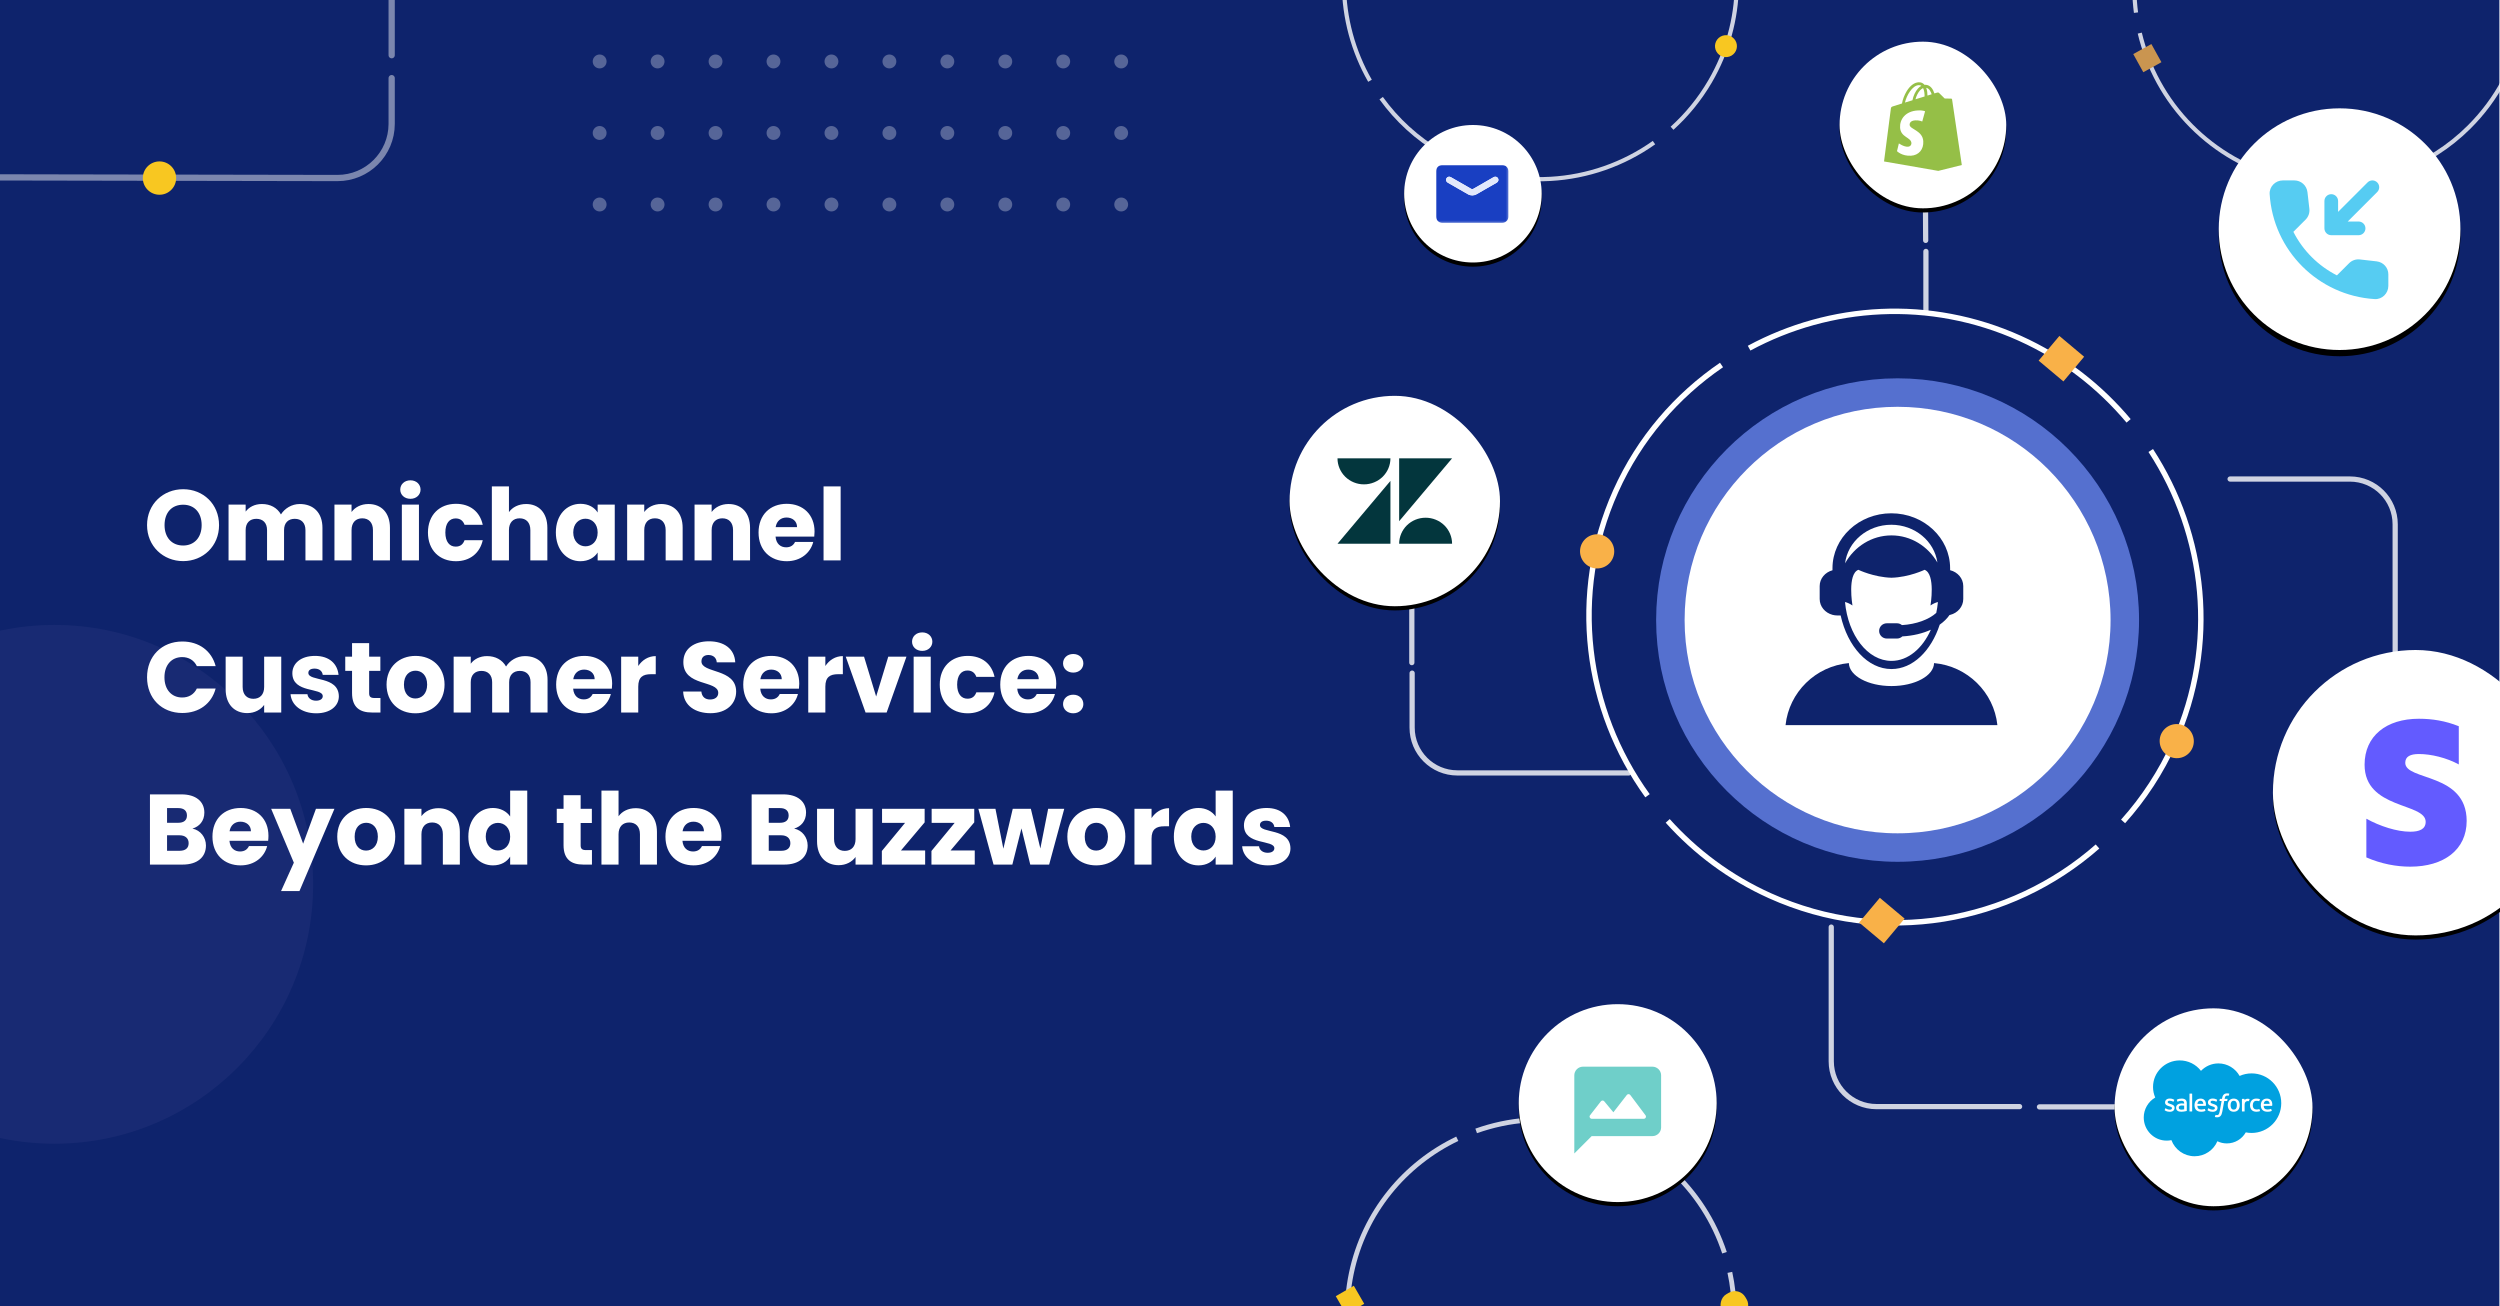 <?xml version="1.0" encoding="UTF-8"?>
<svg width="1200px" height="627px" viewBox="0 0 1200 627" version="1.1" xmlns="http://www.w3.org/2000/svg" xmlns:xlink="http://www.w3.org/1999/xlink">
    <title>Blog_4</title>
    <defs>
        <ellipse id="path-1" cx="102.228" cy="102.364" rx="102.228" ry="102.364"></ellipse>
        <filter x="-34.6%" y="-34.5%" width="169.1%" height="169.0%" filterUnits="objectBoundingBox" id="filter-2">
            <feMorphology radius="20.172" operator="dilate" in="SourceAlpha" result="shadowSpreadOuter1"></feMorphology>
            <feOffset dx="0" dy="0" in="shadowSpreadOuter1" result="shadowOffsetOuter1"></feOffset>
            <feGaussianBlur stdDeviation="12.5" in="shadowOffsetOuter1" result="shadowBlurOuter1"></feGaussianBlur>
            <feComposite in="shadowBlurOuter1" in2="SourceAlpha" operator="out" result="shadowBlurOuter1"></feComposite>
            <feColorMatrix values="0 0 0 0 0.075   0 0 0 0 0.178   0 0 0 0 0.537  0 0 0 1 0" type="matrix" in="shadowBlurOuter1"></feColorMatrix>
        </filter>
        <circle id="path-3" cx="33" cy="33" r="33"></circle>
        <filter x="-137.9%" y="-134.8%" width="375.8%" height="375.8%" filterUnits="objectBoundingBox" id="filter-4">
            <feMorphology radius="3" operator="dilate" in="SourceAlpha" result="shadowSpreadOuter1"></feMorphology>
            <feOffset dx="0" dy="2" in="shadowSpreadOuter1" result="shadowOffsetOuter1"></feOffset>
            <feGaussianBlur stdDeviation="27" in="shadowOffsetOuter1" result="shadowBlurOuter1"></feGaussianBlur>
            <feColorMatrix values="0 0 0 0 0.06   0 0 0 0 0.165   0 0 0 0 0.526  0 0 0 1 0" type="matrix" in="shadowBlurOuter1"></feColorMatrix>
        </filter>
        <polygon id="path-5" points="0 0 34.762 0 34.762 27.789 0 27.789"></polygon>
        <circle id="path-7" cx="58" cy="58" r="58"></circle>
        <filter x="-87.9%" y="-85.3%" width="275.9%" height="275.9%" filterUnits="objectBoundingBox" id="filter-8">
            <feMorphology radius="3" operator="dilate" in="SourceAlpha" result="shadowSpreadOuter1"></feMorphology>
            <feOffset dx="0" dy="3" in="shadowSpreadOuter1" result="shadowOffsetOuter1"></feOffset>
            <feGaussianBlur stdDeviation="30.5" in="shadowOffsetOuter1" result="shadowBlurOuter1"></feGaussianBlur>
            <feColorMatrix values="0 0 0 0 0.06   0 0 0 0 0.165   0 0 0 0 0.526  0 0 0 1 0" type="matrix" in="shadowBlurOuter1"></feColorMatrix>
        </filter>
        <circle id="path-9" cx="47.5" cy="47.5" r="47.5"></circle>
        <filter x="-100.5%" y="-98.4%" width="301.1%" height="301.1%" filterUnits="objectBoundingBox" id="filter-10">
            <feMorphology radius="3" operator="dilate" in="SourceAlpha" result="shadowSpreadOuter1"></feMorphology>
            <feOffset dx="0" dy="2" in="shadowSpreadOuter1" result="shadowOffsetOuter1"></feOffset>
            <feGaussianBlur stdDeviation="28.5" in="shadowOffsetOuter1" result="shadowBlurOuter1"></feGaussianBlur>
            <feColorMatrix values="0 0 0 0 0.06   0 0 0 0 0.165   0 0 0 0 0.526  0 0 0 1 0" type="matrix" in="shadowBlurOuter1"></feColorMatrix>
        </filter>
        <rect id="path-11" x="0" y="0" width="95" height="95" rx="47.5"></rect>
        <filter x="-98.9%" y="-96.8%" width="297.9%" height="297.9%" filterUnits="objectBoundingBox" id="filter-12">
            <feMorphology radius="10" operator="dilate" in="SourceAlpha" result="shadowSpreadOuter1"></feMorphology>
            <feOffset dx="0" dy="2" in="shadowSpreadOuter1" result="shadowOffsetOuter1"></feOffset>
            <feGaussianBlur stdDeviation="21" in="shadowOffsetOuter1" result="shadowBlurOuter1"></feGaussianBlur>
            <feColorMatrix values="0 0 0 0 0.041   0 0 0 0 0.114   0 0 0 0 0.37  0 0 0 1 0" type="matrix" in="shadowBlurOuter1"></feColorMatrix>
        </filter>
        <rect id="path-13" x="0" y="0" width="80" height="80" rx="40"></rect>
        <filter x="-117.5%" y="-115.0%" width="335.0%" height="335.0%" filterUnits="objectBoundingBox" id="filter-14">
            <feMorphology radius="10" operator="dilate" in="SourceAlpha" result="shadowSpreadOuter1"></feMorphology>
            <feOffset dx="0" dy="2" in="shadowSpreadOuter1" result="shadowOffsetOuter1"></feOffset>
            <feGaussianBlur stdDeviation="21" in="shadowOffsetOuter1" result="shadowBlurOuter1"></feGaussianBlur>
            <feColorMatrix values="0 0 0 0 0.041   0 0 0 0 0.114   0 0 0 0 0.37  0 0 0 1 0" type="matrix" in="shadowBlurOuter1"></feColorMatrix>
        </filter>
        <rect id="path-15" x="0" y="0" width="137" height="137" rx="68.5"></rect>
        <filter x="-68.6%" y="-67.2%" width="237.2%" height="237.2%" filterUnits="objectBoundingBox" id="filter-16">
            <feMorphology radius="10" operator="dilate" in="SourceAlpha" result="shadowSpreadOuter1"></feMorphology>
            <feOffset dx="0" dy="2" in="shadowSpreadOuter1" result="shadowOffsetOuter1"></feOffset>
            <feGaussianBlur stdDeviation="21" in="shadowOffsetOuter1" result="shadowBlurOuter1"></feGaussianBlur>
            <feColorMatrix values="0 0 0 0 0.041   0 0 0 0 0.114   0 0 0 0 0.37  0 0 0 1 0" type="matrix" in="shadowBlurOuter1"></feColorMatrix>
        </filter>
        <rect id="path-17" x="0" y="0" width="101" height="101" rx="50.5"></rect>
        <filter x="-93.1%" y="-91.1%" width="286.1%" height="286.1%" filterUnits="objectBoundingBox" id="filter-18">
            <feMorphology radius="10" operator="dilate" in="SourceAlpha" result="shadowSpreadOuter1"></feMorphology>
            <feOffset dx="0" dy="2" in="shadowSpreadOuter1" result="shadowOffsetOuter1"></feOffset>
            <feGaussianBlur stdDeviation="21" in="shadowOffsetOuter1" result="shadowBlurOuter1"></feGaussianBlur>
            <feColorMatrix values="0 0 0 0 0.041   0 0 0 0 0.114   0 0 0 0 0.37  0 0 0 1 0" type="matrix" in="shadowBlurOuter1"></feColorMatrix>
        </filter>
    </defs>
    <g id="Blog_4" stroke="none" stroke-width="1" fill="none" fill-rule="evenodd">
        <path d="M1199.709,638.17 L11.232,638.17 C-11.145,638.17 -29.291,626.15 -29.291,611.322 L-29.291,-0.982 C-29.291,-15.81 -11.145,-27.83 11.232,-27.83 L1199.709,-27.83 L1199.709,638.17 Z" id="Fill-493-Copy" fill="#0E236C"></path>
        <path d="M26.122,548.978 C-42.478,548.978 -98.065,493.238 -98.065,424.478 C-98.065,355.732 -42.478,299.978 26.122,299.978 C94.695,299.978 150.295,355.732 150.295,424.478 C150.295,493.238 94.695,548.978 26.122,548.978 Z" id="Fill-3-Copy" fill="#DEBDFD" opacity="0.05"></path>
        <path d="M87.912,269.336 C97.464,269.336 105.144,262.184 105.144,252.056 C105.144,241.928 97.512,234.824 87.912,234.824 C78.36,234.824 70.584,241.928 70.584,252.056 C70.584,262.184 78.36,269.336 87.912,269.336 Z M87.912,261.848 C82.44,261.848 78.984,257.96 78.984,252.056 C78.984,246.056 82.44,242.264 87.912,242.264 C93.288,242.264 96.792,246.056 96.792,252.056 C96.792,257.96 93.288,261.848 87.912,261.848 Z M117.912,269 L117.912,254.456 C117.912,250.952 119.928,249.032 123.048,249.032 C126.168,249.032 128.184,250.952 128.184,254.456 L128.184,269 L136.344,269 L136.344,254.456 C136.344,250.952 138.36,249.032 141.48,249.032 C144.6,249.032 146.616,250.952 146.616,254.456 L146.616,269 L154.776,269 L154.776,253.352 C154.776,246.152 150.504,241.928 143.88,241.928 C139.992,241.928 136.632,244.088 134.856,246.92 C133.032,243.704 129.768,241.928 125.736,241.928 C122.232,241.928 119.496,243.416 117.912,245.576 L117.912,242.216 L109.704,242.216 L109.704,269 L117.912,269 Z M168.744,269 L168.744,254.456 C168.744,250.808 170.76,248.792 173.88,248.792 C177,248.792 179.016,250.808 179.016,254.456 L179.016,269 L187.176,269 L187.176,253.352 C187.176,246.152 183.048,241.928 176.856,241.928 C173.256,241.928 170.376,243.512 168.744,245.768 L168.744,242.216 L160.536,242.216 L160.536,269 L168.744,269 Z M197.016,239.432 C199.896,239.432 201.864,237.464 201.864,235.016 C201.864,232.52 199.896,230.552 197.016,230.552 C194.088,230.552 192.12,232.52 192.12,235.016 C192.12,237.464 194.088,239.432 197.016,239.432 Z M201.096,269 L201.096,242.216 L192.888,242.216 L192.888,269 L201.096,269 Z M218.856,269.384 C225.576,269.384 230.328,265.496 231.72,259.304 L222.984,259.304 C222.264,261.272 220.968,262.376 218.712,262.376 C215.784,262.376 213.768,260.072 213.768,255.608 C213.768,251.144 215.784,248.84 218.712,248.84 C220.968,248.84 222.312,250.04 222.984,251.912 L231.72,251.912 C230.328,245.528 225.576,241.832 218.856,241.832 C210.984,241.832 205.416,247.16 205.416,255.608 C205.416,264.104 210.984,269.384 218.856,269.384 Z M244.296,269 L244.296,254.456 C244.296,250.808 246.312,248.792 249.432,248.792 C252.552,248.792 254.568,250.808 254.568,254.456 L254.568,269 L262.728,269 L262.728,253.352 C262.728,246.152 258.648,241.928 252.552,241.928 C248.856,241.928 245.928,243.512 244.296,245.816 L244.296,233.48 L236.088,233.48 L236.088,269 L244.296,269 Z M278.568,269.384 C282.552,269.384 285.384,267.56 286.872,265.208 L286.872,269 L295.08,269 L295.08,242.216 L286.872,242.216 L286.872,246.008 C285.432,243.656 282.6,241.832 278.616,241.832 C272.04,241.832 266.808,247.112 266.808,255.56 C266.808,264.008 272.04,269.384 278.568,269.384 Z M281.016,262.232 C277.944,262.232 275.16,259.832 275.16,255.56 C275.16,251.288 277.944,248.984 281.016,248.984 C284.136,248.984 286.872,251.336 286.872,255.608 C286.872,259.88 284.136,262.232 281.016,262.232 Z M309.24,269 L309.24,254.456 C309.24,250.808 311.256,248.792 314.376,248.792 C317.496,248.792 319.512,250.808 319.512,254.456 L319.512,269 L327.672,269 L327.672,253.352 C327.672,246.152 323.544,241.928 317.352,241.928 C313.752,241.928 310.872,243.512 309.24,245.768 L309.24,242.216 L301.032,242.216 L301.032,269 L309.24,269 Z M341.592,269 L341.592,254.456 C341.592,250.808 343.608,248.792 346.728,248.792 C349.848,248.792 351.864,250.808 351.864,254.456 L351.864,269 L360.024,269 L360.024,253.352 C360.024,246.152 355.896,241.928 349.704,241.928 C346.104,241.928 343.224,243.512 341.592,245.768 L341.592,242.216 L333.384,242.216 L333.384,269 L341.592,269 Z M377.64,269.384 C384.312,269.384 389.064,265.352 390.36,260.12 L381.624,260.12 C380.952,261.56 379.656,262.712 377.352,262.712 C374.712,262.712 372.552,261.08 372.264,257.576 L390.84,257.576 C390.936,256.76 390.984,255.944 390.984,255.176 C390.984,247.016 385.464,241.832 377.64,241.832 C369.672,241.832 364.104,247.112 364.104,255.608 C364.104,264.104 369.768,269.384 377.64,269.384 Z M382.584,253.016 L372.312,253.016 C372.792,250.04 374.856,248.408 377.544,248.408 C380.28,248.408 382.584,250.088 382.584,253.016 Z M403.512,269 L403.512,233.48 L395.304,233.48 L395.304,269 L403.512,269 Z M87.528,342.24 C95.544,342.24 101.592,337.776 103.512,330.48 L94.488,330.48 C93.096,333.36 90.552,334.8 87.432,334.8 C82.392,334.8 78.936,331.056 78.936,325.104 C78.936,319.152 82.392,315.408 87.432,315.408 C90.552,315.408 93.096,316.848 94.488,319.728 L103.512,319.728 C101.592,312.432 95.544,307.92 87.528,307.92 C77.592,307.92 70.584,315.024 70.584,325.104 C70.584,335.184 77.592,342.24 87.528,342.24 Z M118.68,342.288 C122.28,342.288 125.16,340.656 126.792,338.352 L126.792,342 L135,342 L135,315.216 L126.792,315.216 L126.792,329.76 C126.792,333.408 124.776,335.424 121.608,335.424 C118.536,335.424 116.472,333.408 116.472,329.76 L116.472,315.216 L108.312,315.216 L108.312,330.864 C108.312,338.016 112.488,342.288 118.68,342.288 Z M151.8,342.384 C158.52,342.384 162.648,338.88 162.648,334.224 C162.504,324.24 148.008,327.264 148.008,322.992 C148.008,321.696 149.064,320.928 150.984,320.928 C153.288,320.928 154.68,322.128 154.92,323.952 L162.504,323.952 C161.976,318.672 158.136,314.832 151.224,314.832 C144.216,314.832 140.328,318.576 140.328,323.136 C140.328,332.976 154.92,329.856 154.92,334.176 C154.92,335.376 153.816,336.336 151.704,336.336 C149.448,336.336 147.768,335.088 147.576,333.216 L139.464,333.216 C139.848,338.4 144.648,342.384 151.8,342.384 Z M182.616,342 L182.616,335.04 L179.688,335.04 C177.864,335.04 177.192,334.368 177.192,332.784 L177.192,322.032 L182.568,322.032 L182.568,315.216 L177.192,315.216 L177.192,308.688 L168.984,308.688 L168.984,315.216 L165.72,315.216 L165.72,322.032 L168.984,322.032 L168.984,332.688 C168.984,339.648 172.872,342 178.44,342 L182.616,342 Z M199.368,342.384 C207.24,342.384 213.384,337.104 213.384,328.608 C213.384,320.112 207.336,314.832 199.464,314.832 C191.64,314.832 185.544,320.112 185.544,328.608 C185.544,337.104 191.496,342.384 199.368,342.384 Z M199.368,335.28 C196.392,335.28 193.896,333.12 193.896,328.608 C193.896,324.048 196.488,321.936 199.464,321.936 C202.344,321.936 205.032,324.048 205.032,328.608 C205.032,333.12 202.296,335.28 199.368,335.28 Z M225.96,342 L225.96,327.456 C225.96,323.952 227.976,322.032 231.096,322.032 C234.216,322.032 236.232,323.952 236.232,327.456 L236.232,342 L244.392,342 L244.392,327.456 C244.392,323.952 246.408,322.032 249.528,322.032 C252.648,322.032 254.664,323.952 254.664,327.456 L254.664,342 L262.824,342 L262.824,326.352 C262.824,319.152 258.552,314.928 251.928,314.928 C248.04,314.928 244.68,317.088 242.904,319.92 C241.08,316.704 237.816,314.928 233.784,314.928 C230.28,314.928 227.544,316.416 225.96,318.576 L225.96,315.216 L217.752,315.216 L217.752,342 L225.96,342 Z M280.488,342.384 C287.16,342.384 291.912,338.352 293.208,333.12 L284.472,333.12 C283.8,334.56 282.504,335.712 280.2,335.712 C277.56,335.712 275.4,334.08 275.112,330.576 L293.688,330.576 C293.784,329.76 293.832,328.944 293.832,328.176 C293.832,320.016 288.312,314.832 280.488,314.832 C272.52,314.832 266.952,320.112 266.952,328.608 C266.952,337.104 272.616,342.384 280.488,342.384 Z M285.432,326.016 L275.16,326.016 C275.64,323.04 277.704,321.408 280.392,321.408 C283.128,321.408 285.432,323.088 285.432,326.016 Z M306.36,342 L306.36,329.568 C306.36,324.96 308.616,323.616 312.504,323.616 L314.76,323.616 L314.76,314.928 C311.16,314.928 308.232,316.848 306.36,319.68 L306.36,315.216 L298.152,315.216 L298.152,342 L306.36,342 Z M341.064,342.336 C348.936,342.336 353.352,337.632 353.352,331.968 C353.352,320.688 336.696,323.328 336.696,317.472 C336.696,315.36 338.184,314.352 340.152,314.4 C342.36,314.448 343.896,315.744 344.04,317.904 L352.92,317.904 C352.584,311.472 347.64,307.824 340.296,307.824 C333.24,307.824 328.008,311.376 328.008,317.76 C327.912,329.712 344.76,326.352 344.76,332.592 C344.76,334.56 343.224,335.76 340.824,335.76 C338.52,335.76 336.888,334.512 336.648,331.92 L327.912,331.92 C328.152,338.736 333.816,342.336 341.064,342.336 Z M370.296,342.384 C376.968,342.384 381.72,338.352 383.016,333.12 L374.28,333.12 C373.608,334.56 372.312,335.712 370.008,335.712 C367.368,335.712 365.208,334.08 364.92,330.576 L383.496,330.576 C383.592,329.76 383.64,328.944 383.64,328.176 C383.64,320.016 378.12,314.832 370.296,314.832 C362.328,314.832 356.76,320.112 356.76,328.608 C356.76,337.104 362.424,342.384 370.296,342.384 Z M375.24,326.016 L364.968,326.016 C365.448,323.04 367.512,321.408 370.2,321.408 C372.936,321.408 375.24,323.088 375.24,326.016 Z M396.168,342 L396.168,329.568 C396.168,324.96 398.424,323.616 402.312,323.616 L404.568,323.616 L404.568,314.928 C400.968,314.928 398.04,316.848 396.168,319.68 L396.168,315.216 L387.96,315.216 L387.96,342 L396.168,342 Z M425.592,342 L435.096,315.216 L426.36,315.216 L420.552,334.32 L414.744,315.216 L405.96,315.216 L415.464,342 L425.592,342 Z M442.68,312.432 C445.56,312.432 447.528,310.464 447.528,308.016 C447.528,305.52 445.56,303.552 442.68,303.552 C439.752,303.552 437.784,305.52 437.784,308.016 C437.784,310.464 439.752,312.432 442.68,312.432 Z M446.76,342 L446.76,315.216 L438.552,315.216 L438.552,342 L446.76,342 Z M464.52,342.384 C471.24,342.384 475.992,338.496 477.384,332.304 L468.648,332.304 C467.928,334.272 466.632,335.376 464.376,335.376 C461.448,335.376 459.432,333.072 459.432,328.608 C459.432,324.144 461.448,321.84 464.376,321.84 C466.632,321.84 467.976,323.04 468.648,324.912 L477.384,324.912 C475.992,318.528 471.24,314.832 464.52,314.832 C456.648,314.832 451.08,320.16 451.08,328.608 C451.08,337.104 456.648,342.384 464.52,342.384 Z M493.656,342.384 C500.328,342.384 505.08,338.352 506.376,333.12 L497.64,333.12 C496.968,334.56 495.672,335.712 493.368,335.712 C490.728,335.712 488.568,334.08 488.28,330.576 L506.856,330.576 C506.952,329.76 507,328.944 507,328.176 C507,320.016 501.48,314.832 493.656,314.832 C485.688,314.832 480.12,320.112 480.12,328.608 C480.12,337.104 485.784,342.384 493.656,342.384 Z M498.6,326.016 L488.328,326.016 C488.808,323.04 490.872,321.408 493.56,321.408 C496.296,321.408 498.6,323.088 498.6,326.016 Z M515.16,322.848 C518.04,322.848 520.008,320.88 520.008,318.432 C520.008,315.888 518.04,313.92 515.16,313.92 C512.232,313.92 510.264,315.888 510.264,318.432 C510.264,320.88 512.232,322.848 515.16,322.848 Z M515.16,342.384 C518.04,342.384 520.008,340.416 520.008,337.968 C520.008,335.424 518.04,333.456 515.16,333.456 C512.232,333.456 510.264,335.424 510.264,337.968 C510.264,340.416 512.232,342.384 515.16,342.384 Z M87.672,415 C94.776,415 98.856,411.4 98.856,405.832 C98.856,401.992 96.312,398.536 92.376,397.72 C95.64,396.76 98.088,394.12 98.088,390.04 C98.088,384.712 94.008,381.304 87.144,381.304 L71.976,381.304 L71.976,415 L87.672,415 Z M85.56,394.936 L80.184,394.936 L80.184,387.88 L85.56,387.88 C88.248,387.88 89.736,389.128 89.736,391.432 C89.736,393.736 88.248,394.936 85.56,394.936 Z M86.232,408.376 L80.184,408.376 L80.184,400.936 L86.136,400.936 C88.872,400.936 90.552,402.328 90.552,404.728 C90.552,407.128 88.968,408.376 86.232,408.376 Z M115.512,415.384 C122.184,415.384 126.936,411.352 128.232,406.12 L119.496,406.12 C118.824,407.56 117.528,408.712 115.224,408.712 C112.584,408.712 110.424,407.08 110.136,403.576 L128.712,403.576 C128.808,402.76 128.856,401.944 128.856,401.176 C128.856,393.016 123.336,387.832 115.512,387.832 C107.544,387.832 101.976,393.112 101.976,401.608 C101.976,410.104 107.64,415.384 115.512,415.384 Z M120.456,399.016 L110.184,399.016 C110.664,396.04 112.728,394.408 115.416,394.408 C118.152,394.408 120.456,396.088 120.456,399.016 Z M143.736,427.72 L160.536,388.216 L151.656,388.216 L145.512,404.968 L139.32,388.216 L130.152,388.216 L141.048,414.088 L134.904,427.72 L143.736,427.72 Z M175.704,415.384 C183.576,415.384 189.72,410.104 189.72,401.608 C189.72,393.112 183.672,387.832 175.8,387.832 C167.976,387.832 161.88,393.112 161.88,401.608 C161.88,410.104 167.832,415.384 175.704,415.384 Z M175.704,408.28 C172.728,408.28 170.232,406.12 170.232,401.608 C170.232,397.048 172.824,394.936 175.8,394.936 C178.68,394.936 181.368,397.048 181.368,401.608 C181.368,406.12 178.632,408.28 175.704,408.28 Z M202.296,415 L202.296,400.456 C202.296,396.808 204.312,394.792 207.432,394.792 C210.552,394.792 212.568,396.808 212.568,400.456 L212.568,415 L220.728,415 L220.728,399.352 C220.728,392.152 216.6,387.928 210.408,387.928 C206.808,387.928 203.928,389.512 202.296,391.768 L202.296,388.216 L194.088,388.216 L194.088,415 L202.296,415 Z M236.616,415.384 C240.552,415.384 243.384,413.608 244.872,411.16 L244.872,415 L253.08,415 L253.08,379.48 L244.872,379.48 L244.872,391.912 C243.24,389.464 240.168,387.832 236.616,387.832 C230.04,387.832 224.808,393.112 224.808,401.56 C224.808,410.008 230.04,415.384 236.616,415.384 Z M239.016,408.232 C235.944,408.232 233.16,405.832 233.16,401.56 C233.16,397.288 235.944,394.984 239.016,394.984 C242.136,394.984 244.872,397.336 244.872,401.608 C244.872,405.88 242.136,408.232 239.016,408.232 Z M284.136,415 L284.136,408.04 L281.208,408.04 C279.384,408.04 278.712,407.368 278.712,405.784 L278.712,395.032 L284.088,395.032 L284.088,388.216 L278.712,388.216 L278.712,381.688 L270.504,381.688 L270.504,388.216 L267.24,388.216 L267.24,395.032 L270.504,395.032 L270.504,405.688 C270.504,412.648 274.392,415 279.96,415 L284.136,415 Z M296.904,415 L296.904,400.456 C296.904,396.808 298.92,394.792 302.04,394.792 C305.16,394.792 307.176,396.808 307.176,400.456 L307.176,415 L315.336,415 L315.336,399.352 C315.336,392.152 311.256,387.928 305.16,387.928 C301.464,387.928 298.536,389.512 296.904,391.816 L296.904,379.48 L288.696,379.48 L288.696,415 L296.904,415 Z M332.952,415.384 C339.624,415.384 344.376,411.352 345.672,406.12 L336.936,406.12 C336.264,407.56 334.968,408.712 332.664,408.712 C330.024,408.712 327.864,407.08 327.576,403.576 L346.152,403.576 C346.248,402.76 346.296,401.944 346.296,401.176 C346.296,393.016 340.776,387.832 332.952,387.832 C324.984,387.832 319.416,393.112 319.416,401.608 C319.416,410.104 325.08,415.384 332.952,415.384 Z M337.896,399.016 L327.624,399.016 C328.104,396.04 330.168,394.408 332.856,394.408 C335.592,394.408 337.896,396.088 337.896,399.016 Z M376.488,415 C383.592,415 387.672,411.4 387.672,405.832 C387.672,401.992 385.128,398.536 381.192,397.72 C384.456,396.76 386.904,394.12 386.904,390.04 C386.904,384.712 382.824,381.304 375.96,381.304 L360.792,381.304 L360.792,415 L376.488,415 Z M374.376,394.936 L369,394.936 L369,387.88 L374.376,387.88 C377.064,387.88 378.552,389.128 378.552,391.432 C378.552,393.736 377.064,394.936 374.376,394.936 Z M375.048,408.376 L369,408.376 L369,400.936 L374.952,400.936 C377.688,400.936 379.368,402.328 379.368,404.728 C379.368,407.128 377.784,408.376 375.048,408.376 Z M402.552,415.288 C406.152,415.288 409.032,413.656 410.664,411.352 L410.664,415 L418.872,415 L418.872,388.216 L410.664,388.216 L410.664,402.76 C410.664,406.408 408.648,408.424 405.48,408.424 C402.408,408.424 400.344,406.408 400.344,402.76 L400.344,388.216 L392.184,388.216 L392.184,403.864 C392.184,411.016 396.36,415.288 402.552,415.288 Z M444.072,415 L444.072,408.232 L432.456,408.232 L443.832,394.744 L443.832,388.216 L423.384,388.216 L423.384,394.984 L434.424,394.984 L423.288,408.472 L423.288,415 L444.072,415 Z M467.88,415 L467.88,408.232 L456.264,408.232 L467.64,394.744 L467.64,388.216 L447.192,388.216 L447.192,394.984 L458.232,394.984 L447.096,408.472 L447.096,415 L467.88,415 Z M485.928,415 L490.296,397.624 L494.52,415 L503.592,415 L510.84,388.216 L503.112,388.216 L499.368,407.272 L494.808,388.216 L486.12,388.216 L481.608,407.368 L477.816,388.216 L469.608,388.216 L476.904,415 L485.928,415 Z M526.152,415.384 C534.024,415.384 540.168,410.104 540.168,401.608 C540.168,393.112 534.12,387.832 526.248,387.832 C518.424,387.832 512.328,393.112 512.328,401.608 C512.328,410.104 518.28,415.384 526.152,415.384 Z M526.152,408.28 C523.176,408.28 520.68,406.12 520.68,401.608 C520.68,397.048 523.272,394.936 526.248,394.936 C529.128,394.936 531.816,397.048 531.816,401.608 C531.816,406.12 529.08,408.28 526.152,408.28 Z M552.744,415 L552.744,402.568 C552.744,397.96 555,396.616 558.888,396.616 L561.144,396.616 L561.144,387.928 C557.544,387.928 554.616,389.848 552.744,392.68 L552.744,388.216 L544.536,388.216 L544.536,415 L552.744,415 Z M575.256,415.384 C579.192,415.384 582.024,413.608 583.512,411.16 L583.512,415 L591.72,415 L591.72,379.48 L583.512,379.48 L583.512,391.912 C581.88,389.464 578.808,387.832 575.256,387.832 C568.68,387.832 563.448,393.112 563.448,401.56 C563.448,410.008 568.68,415.384 575.256,415.384 Z M577.656,408.232 C574.584,408.232 571.8,405.832 571.8,401.56 C571.8,397.288 574.584,394.984 577.656,394.984 C580.776,394.984 583.512,397.336 583.512,401.608 C583.512,405.88 580.776,408.232 577.656,408.232 Z M608.568,415.384 C615.288,415.384 619.416,411.88 619.416,407.224 C619.272,397.24 604.776,400.264 604.776,395.992 C604.776,394.696 605.832,393.928 607.752,393.928 C610.056,393.928 611.448,395.128 611.688,396.952 L619.272,396.952 C618.744,391.672 614.904,387.832 607.992,387.832 C600.984,387.832 597.096,391.576 597.096,396.136 C597.096,405.976 611.688,402.856 611.688,407.176 C611.688,408.376 610.584,409.336 608.472,409.336 C606.216,409.336 604.536,408.088 604.344,406.216 L596.232,406.216 C596.616,411.4 601.416,415.384 608.568,415.384 Z" id="OmnichannelCustomerService:BeyondtheBuzzwords" fill="#FFFFFF" fill-rule="nonzero"></path>
        <g id="Group-8" transform="translate(84.25, 29.489) scale(-1, 1) translate(-84.25, -29.489) translate(-20, -34.5)">
            <g id="Group-2-Copy-2" opacity="0.45" transform="translate(104.25, 60) scale(1, -1) rotate(-270) translate(-104.25, -60) translate(44.25, -44.25)" stroke="#FFFFFF" stroke-linecap="round" stroke-width="3">
                <g id="Group-3" transform="translate(0, -0)">
                    <path d="M0.395,0 L0.049,181.951 C0.022,196.31 11.641,207.973 26,208 C26.017,208 26.033,208 26.049,208 L48,208 L48,208" id="Path-3"></path>
                    <line x1="59" y1="208" x2="120" y2="208" id="Path-4"></line>
                </g>
            </g>
            <path d="M111.947,127.978 C107.527,127.978 103.946,124.396 103.946,119.978 C103.946,115.561 107.527,111.978 111.947,111.978 C116.365,111.978 119.946,115.561 119.946,119.978 C119.946,124.396 116.365,127.978 111.947,127.978 Z" id="Fill-3-Copy-6" fill="#F8C721"></path>
        </g>
        <g id="Group-31" transform="translate(740, -6) rotate(-30) translate(-740, 6) translate(614, -134)">
            <g id="Group-30" transform="translate(-0, 0)">
                <g id="Group-12-Copy-5" opacity="0.8" transform="translate(126, 128) rotate(-14) translate(-126, -128) translate(22.664, 21.804)" stroke="#FFFFFF" stroke-width="2.014">
                    <g id="Group-17" transform="translate(-0, 0)">
                        <path d="M134.858,31.123 C120.585,22.361 103.862,17.186 85.884,17.11 C50.889,16.959 20.355,35.873 3.96,64.03" id="Stroke-1" transform="translate(69.409, 40.569) rotate(-16) translate(-69.409, -40.569) "></path>
                        <path d="M94.642,184.018 C103.667,186.928 113.277,188.537 123.261,188.58 C156.627,188.721 185.941,171.532 202.808,145.535" id="Stroke-5" transform="translate(148.725, 167.058) rotate(-16) translate(-148.725, -167.058) "></path>
                        <path d="M27.369,83.145 C22.155,94.784 19.185,107.645 19.144,121.219 C19.028,159.381 41.713,192.262 74.361,207.218" id="Stroke-7" transform="translate(46.752, 145.182) rotate(-16) translate(-46.752, -145.182) "></path>
                    </g>
                </g>
                <path d="M188.534,201.875 C185.625,201.875 183.268,199.518 183.268,196.61 C183.268,193.702 185.625,191.344 188.534,191.344 C191.441,191.344 193.799,193.702 193.799,196.61 C193.799,199.518 191.441,201.875 188.534,201.875 Z" id="Fill-3-Copy-12" fill="#F8C721"></path>
            </g>
        </g>
        <g id="Group-31-Copy" transform="translate(1121, -6) rotate(-105) translate(-1121, 6) translate(995, -134)" opacity="0.8">
            <g id="Group-30" transform="translate(-0, 0)">
                <g id="Group-12-Copy-5" transform="translate(126, 128) rotate(-14) translate(-126, -128) translate(22.664, 21.804)">
                    <g id="Group-17" transform="translate(-0, 0)" stroke="#FFFFFF" stroke-width="2.014">
                        <path d="M134.858,31.123 C120.585,22.361 103.862,17.186 85.884,17.11 C50.889,16.959 20.355,35.873 3.96,64.03" id="Stroke-1" transform="translate(69.409, 40.569) rotate(-16) translate(-69.409, -40.569) "></path>
                        <path d="M181.79,125.085 C187.822,112.729 191.322,98.915 191.368,84.24 C191.457,53.717 176.929,26.599 154.428,9.289" id="Stroke-3" transform="translate(172.898, 67.187) rotate(-16) translate(-172.898, -67.187) "></path>
                        <path d="M27.369,83.145 C22.155,94.784 19.185,107.645 19.144,121.219 C19.028,159.381 41.713,192.262 74.361,207.218" id="Stroke-7" transform="translate(46.752, 145.182) rotate(-16) translate(-46.752, -145.182) "></path>
                    </g>
                    <rect id="Rectangle-Copy-8" fill="#F9B148" x="112.464" y="5.825" width="9.972" height="9.946"></rect>
                </g>
            </g>
        </g>
        <g id="Group-4" transform="translate(740.813, 632.102) scale(-1, 1) rotate(-330) translate(-740.813, -632.102) translate(603.658, 493.597)">
            <g id="Group-12-Copy-3" opacity="0.8" transform="translate(137.155, 138.505) rotate(-26) translate(-137.155, -138.505) translate(35.545, 33.963)" stroke="#FFFFFF" stroke-width="2.33">
                <g id="Group-17">
                    <path d="M132.617,30.63 C118.582,22.009 102.137,16.92 84.456,16.849 C50.039,16.709 20.004,35.333 3.874,63.05" id="Stroke-1" transform="translate(68.245, 39.949) rotate(-16) translate(-68.245, -39.949) "></path>
                    <path d="M178.75,123.125 C184.685,110.963 188.131,97.365 188.178,82.921 C188.274,52.879 173.993,26.192 151.867,9.159" id="Stroke-3" transform="translate(170.023, 66.142) rotate(-16) translate(-170.023, -66.142) "></path>
                    <path d="M26.915,81.861 C21.786,93.318 18.861,105.977 18.817,119.337 C18.694,156.898 40.997,189.256 73.102,203.969" id="Stroke-7" transform="translate(45.96, 142.915) rotate(-16) translate(-45.96, -142.915) "></path>
                </g>
            </g>
            <rect id="Rectangle-Copy-2" fill="#F8C721" x="208.483" y="80.082" width="10" height="10"></rect>
            <rect id="Rectangle-Copy-8" fill="#F8C721" x="48.451" y="172.997" width="13" height="13" rx="5.763"></rect>
        </g>
        <g id="Group" opacity="0.3" transform="translate(413, 29.5) rotate(-270) translate(-413, -29.5) translate(341, -99)" fill="#FFFFFF">
            <path d="M3.344,250.344 C5.192,250.344 6.685,251.834 6.685,253.67 C6.685,255.51 5.192,257 3.344,257 C1.5,257 0,255.51 0,253.67 C0,251.834 1.5,250.344 3.344,250.344 Z M37.673,250.344 C39.52,250.344 41.013,251.834 41.013,253.67 C41.013,255.51 39.52,257 37.673,257 C35.828,257 34.329,255.51 34.329,253.67 C34.329,251.834 35.828,250.344 37.673,250.344 Z M72.002,250.344 C73.849,250.344 75.342,251.834 75.342,253.67 C75.342,255.51 73.849,257 72.002,257 C70.157,257 68.658,255.51 68.658,253.67 C68.658,251.834 70.157,250.344 72.002,250.344 Z M106.331,250.344 C108.178,250.344 109.671,251.834 109.671,253.67 C109.671,255.51 108.178,257 106.331,257 C104.486,257 102.987,255.51 102.987,253.67 C102.987,251.834 104.486,250.344 106.331,250.344 Z M140.659,250.344 C142.507,250.344 144,251.834 144,253.67 C144,255.51 142.507,257 140.659,257 C138.815,257 137.315,255.51 137.315,253.67 C137.315,251.834 138.815,250.344 140.659,250.344 Z M3.344,222.528 C5.192,222.528 6.685,224.018 6.685,225.854 C6.685,227.694 5.192,229.184 3.344,229.184 C1.5,229.184 0,227.694 0,225.854 C0,224.018 1.5,222.528 3.344,222.528 Z M37.673,222.528 C39.52,222.528 41.013,224.018 41.013,225.854 C41.013,227.694 39.52,229.184 37.673,229.184 C35.828,229.184 34.329,227.694 34.329,225.854 C34.329,224.018 35.828,222.528 37.673,222.528 Z M72.002,222.528 C73.849,222.528 75.342,224.018 75.342,225.854 C75.342,227.694 73.849,229.184 72.002,229.184 C70.157,229.184 68.658,227.694 68.658,225.854 C68.658,224.018 70.157,222.528 72.002,222.528 Z M106.331,222.528 C108.178,222.528 109.671,224.018 109.671,225.854 C109.671,227.694 108.178,229.184 106.331,229.184 C104.486,229.184 102.987,227.694 102.987,225.854 C102.987,224.018 104.486,222.528 106.331,222.528 Z M140.659,222.528 C142.507,222.528 144,224.018 144,225.854 C144,227.694 142.507,229.184 140.659,229.184 C138.815,229.184 137.315,227.694 137.315,225.854 C137.315,224.018 138.815,222.528 140.659,222.528 Z M3.344,194.711 C5.192,194.711 6.685,196.201 6.685,198.041 C6.685,199.877 5.192,201.367 3.344,201.367 C1.5,201.367 0,199.877 0,198.041 C0,196.201 1.5,194.711 3.344,194.711 Z M37.673,194.711 C39.52,194.711 41.013,196.201 41.013,198.041 C41.013,199.877 39.52,201.367 37.673,201.367 C35.828,201.367 34.329,199.877 34.329,198.041 C34.329,196.201 35.828,194.711 37.673,194.711 Z M72.002,194.711 C73.849,194.711 75.342,196.201 75.342,198.041 C75.342,199.877 73.849,201.367 72.002,201.367 C70.157,201.367 68.658,199.877 68.658,198.041 C68.658,196.201 70.157,194.711 72.002,194.711 Z M106.331,194.711 C108.178,194.711 109.671,196.201 109.671,198.041 C109.671,199.877 108.178,201.367 106.331,201.367 C104.486,201.367 102.987,199.877 102.987,198.041 C102.987,196.201 104.486,194.711 106.331,194.711 Z M140.659,194.711 C142.507,194.711 144,196.201 144,198.041 C144,199.877 142.507,201.367 140.659,201.367 C138.815,201.367 137.315,199.877 137.315,198.041 C137.315,196.201 138.815,194.711 140.659,194.711 Z M3.344,166.895 C5.192,166.895 6.685,168.385 6.685,170.225 C6.685,172.064 5.192,173.551 3.344,173.551 C1.5,173.551 0,172.064 0,170.225 C0,168.385 1.5,166.895 3.344,166.895 Z M37.673,166.895 C39.52,166.895 41.013,168.385 41.013,170.225 C41.013,172.064 39.52,173.551 37.673,173.551 C35.828,173.551 34.329,172.064 34.329,170.225 C34.329,168.385 35.828,166.895 37.673,166.895 Z M72.002,166.895 C73.849,166.895 75.342,168.385 75.342,170.225 C75.342,172.064 73.849,173.551 72.002,173.551 C70.157,173.551 68.658,172.064 68.658,170.225 C68.658,168.385 70.157,166.895 72.002,166.895 Z M106.331,166.895 C108.178,166.895 109.671,168.385 109.671,170.225 C109.671,172.064 108.178,173.551 106.331,173.551 C104.486,173.551 102.987,172.064 102.987,170.225 C102.987,168.385 104.486,166.895 106.331,166.895 Z M140.659,166.895 C142.507,166.895 144,168.385 144,170.225 C144,172.064 142.507,173.551 140.659,173.551 C138.815,173.551 137.315,172.064 137.315,170.225 C137.315,168.385 138.815,166.895 140.659,166.895 Z M3.344,139.078 C5.192,139.078 6.685,140.569 6.685,142.408 C6.685,144.248 5.192,145.735 3.344,145.735 C1.5,145.735 0,144.248 0,142.408 C0,140.569 1.5,139.078 3.344,139.078 Z M37.673,139.078 C39.52,139.078 41.013,140.569 41.013,142.408 C41.013,144.248 39.52,145.735 37.673,145.735 C35.828,145.735 34.329,144.248 34.329,142.408 C34.329,140.569 35.828,139.078 37.673,139.078 Z M72.002,139.078 C73.849,139.078 75.342,140.569 75.342,142.408 C75.342,144.248 73.849,145.735 72.002,145.735 C70.157,145.735 68.658,144.248 68.658,142.408 C68.658,140.569 70.157,139.078 72.002,139.078 Z M106.331,139.078 C108.178,139.078 109.671,140.569 109.671,142.408 C109.671,144.248 108.178,145.735 106.331,145.735 C104.486,145.735 102.987,144.248 102.987,142.408 C102.987,140.569 104.486,139.078 106.331,139.078 Z M140.659,139.078 C142.507,139.078 144,140.569 144,142.408 C144,144.248 142.507,145.735 140.659,145.735 C138.815,145.735 137.315,144.248 137.315,142.408 C137.315,140.569 138.815,139.078 140.659,139.078 Z M3.344,111.262 C5.192,111.262 6.685,112.752 6.685,114.592 C6.685,116.431 5.192,117.918 3.344,117.918 C1.5,117.918 0,116.431 0,114.592 C0,112.752 1.5,111.262 3.344,111.262 Z M106.331,111.262 C108.178,111.262 109.671,112.752 109.671,114.592 C109.671,116.431 108.178,117.918 106.331,117.918 C104.486,117.918 102.987,116.431 102.987,114.592 C102.987,112.752 104.486,111.262 106.331,111.262 Z M37.673,111.262 C39.52,111.262 41.013,112.752 41.013,114.592 C41.013,116.431 39.52,117.918 37.673,117.918 C35.828,117.918 34.329,116.431 34.329,114.592 C34.329,112.752 35.828,111.262 37.673,111.262 Z M72.002,111.262 C73.849,111.262 75.342,112.752 75.342,114.592 C75.342,116.431 73.849,117.918 72.002,117.918 C70.157,117.918 68.658,116.431 68.658,114.592 C68.658,112.752 70.157,111.262 72.002,111.262 Z M140.659,111.262 C142.507,111.262 144,112.752 144,114.592 C144,116.431 142.507,117.918 140.659,117.918 C138.815,117.918 137.315,116.431 137.315,114.592 C137.315,112.752 138.815,111.262 140.659,111.262 Z M106.331,83.449 C108.178,83.449 109.671,84.936 109.671,86.775 C109.671,88.615 108.178,90.105 106.331,90.105 C104.486,90.105 102.987,88.615 102.987,86.775 C102.987,84.936 104.486,83.449 106.331,83.449 Z M3.344,83.449 C5.192,83.449 6.685,84.936 6.685,86.775 C6.685,88.615 5.192,90.105 3.344,90.105 C1.5,90.105 0,88.615 0,86.775 C0,84.936 1.5,83.449 3.344,83.449 Z M72.002,83.449 C73.849,83.449 75.342,84.936 75.342,86.775 C75.342,88.615 73.849,90.105 72.002,90.105 C70.157,90.105 68.658,88.615 68.658,86.775 C68.658,84.936 70.157,83.449 72.002,83.449 Z M140.659,83.449 C142.507,83.449 144,84.936 144,86.775 C144,88.615 142.507,90.105 140.659,90.105 C138.815,90.105 137.315,88.615 137.315,86.775 C137.315,84.936 138.815,83.449 140.659,83.449 Z M37.673,83.449 C39.52,83.449 41.013,84.936 41.013,86.775 C41.013,88.615 39.52,90.105 37.673,90.105 C35.828,90.105 34.329,88.615 34.329,86.775 C34.329,84.936 35.828,83.449 37.673,83.449 Z M72.002,55.633 C73.849,55.633 75.342,57.12 75.342,58.959 C75.342,60.799 73.849,62.289 72.002,62.289 C70.157,62.289 68.658,60.799 68.658,58.959 C68.658,57.12 70.157,55.633 72.002,55.633 Z M106.331,55.633 C108.178,55.633 109.671,57.12 109.671,58.959 C109.671,60.799 108.178,62.289 106.331,62.289 C104.486,62.289 102.987,60.799 102.987,58.959 C102.987,57.12 104.486,55.633 106.331,55.633 Z M140.659,55.633 C142.507,55.633 144,57.12 144,58.959 C144,60.799 142.507,62.289 140.659,62.289 C138.815,62.289 137.315,60.799 137.315,58.959 C137.315,57.12 138.815,55.633 140.659,55.633 Z M3.344,55.633 C5.192,55.633 6.685,57.12 6.685,58.959 C6.685,60.799 5.192,62.289 3.344,62.289 C1.5,62.289 0,60.799 0,58.959 C0,57.12 1.5,55.633 3.344,55.633 Z M37.673,55.633 C39.52,55.633 41.013,57.12 41.013,58.959 C41.013,60.799 39.52,62.289 37.673,62.289 C35.828,62.289 34.329,60.799 34.329,58.959 C34.329,57.12 35.828,55.633 37.673,55.633 Z M3.344,27.816 C5.192,27.816 6.685,29.303 6.685,31.143 C6.685,32.982 5.192,34.472 3.344,34.472 C1.5,34.472 0,32.982 0,31.143 C0,29.303 1.5,27.816 3.344,27.816 Z M37.673,27.816 C39.52,27.816 41.013,29.303 41.013,31.143 C41.013,32.982 39.52,34.472 37.673,34.472 C35.828,34.472 34.329,32.982 34.329,31.143 C34.329,29.303 35.828,27.816 37.673,27.816 Z M72.002,27.816 C73.849,27.816 75.342,29.303 75.342,31.143 C75.342,32.982 73.849,34.472 72.002,34.472 C70.157,34.472 68.658,32.982 68.658,31.143 C68.658,29.303 70.157,27.816 72.002,27.816 Z M106.331,27.816 C108.178,27.816 109.671,29.303 109.671,31.143 C109.671,32.982 108.178,34.472 106.331,34.472 C104.486,34.472 102.987,32.982 102.987,31.143 C102.987,29.303 104.486,27.816 106.331,27.816 Z M140.659,27.816 C142.507,27.816 144,29.303 144,31.143 C144,32.982 142.507,34.472 140.659,34.472 C138.815,34.472 137.315,32.982 137.315,31.143 C137.315,29.303 138.815,27.816 140.659,27.816 Z M3.344,0 C5.192,0 6.685,1.49 6.685,3.326 C6.685,5.166 5.192,6.656 3.344,6.656 C1.5,6.656 0,5.166 0,3.326 C0,1.49 1.5,0 3.344,0 Z M37.673,0 C39.52,0 41.013,1.49 41.013,3.326 C41.013,5.166 39.52,6.656 37.673,6.656 C35.828,6.656 34.329,5.166 34.329,3.326 C34.329,1.49 35.828,0 37.673,0 Z M72.002,0 C73.849,0 75.342,1.49 75.342,3.326 C75.342,5.166 73.849,6.656 72.002,6.656 C70.157,6.656 68.658,5.166 68.658,3.326 C68.658,1.49 70.157,0 72.002,0 Z M106.331,0 C108.178,0 109.671,1.49 109.671,3.326 C109.671,5.166 108.178,6.656 106.331,6.656 C104.486,6.656 102.987,5.166 102.987,3.326 C102.987,1.49 104.486,0 106.331,0 Z M140.659,0 C142.507,0 144,1.49 144,3.326 C144,5.166 142.507,6.656 140.659,6.656 C138.815,6.656 137.315,5.166 137.315,3.326 C137.315,1.49 138.815,0 140.659,0 Z" id="Combined-Shape"></path>
        </g>
        <g id="Group-29-Copy" transform="translate(879, 445)" opacity="0.8" stroke="#FFFFFF" stroke-linecap="round" stroke-width="2.507">
            <g id="Group-2">
                <path d="M0,0 L0,64.438 C1.46980755e-15,76.44 9.729,86.17 21.731,86.17 L90.404,86.17 L90.404,86.17" id="Path-3"></path>
                <line x1="99.938" y1="86.316" x2="151" y2="86.316" id="Path-4"></line>
            </g>
        </g>
        <g id="Group-5" transform="translate(680.889, 70.107)">
            <g id="Group-12-Copy" transform="translate(230, 229.5) rotate(-50) translate(-230, -229.5) translate(69.512, 63.829)">
                <g id="Group-17" transform="translate(-0, -0)" stroke="#FFFFFF" stroke-width="2.613">
                    <path d="M209.5,48.365 C187.356,34.727 161.4,26.691 133.484,26.614 C79.143,26.459 31.684,56.041 6.161,100.009" id="Stroke-1" transform="translate(107.831, 63.311) rotate(-16) translate(-107.831, -63.311) "></path>
                    <path d="M282.138,195.099 C291.533,175.807 297,154.246 297.104,131.35 C297.314,83.726 274.817,41.45 239.917,14.494" id="Stroke-3" transform="translate(268.511, 104.797) rotate(-16) translate(-268.511, -104.797) "></path>
                    <path d="M146.911,287.274 C160.918,291.793 175.837,294.281 191.341,294.326 C243.152,294.468 288.712,267.581 314.964,226.982" id="Stroke-5" transform="translate(230.937, 260.654) rotate(-16) translate(-230.937, -260.654) "></path>
                    <path d="M42.706,129.806 C34.584,147.979 29.942,168.051 29.846,189.23 C29.577,248.772 64.728,300.021 115.39,323.281" id="Stroke-7" transform="translate(72.617, 226.544) rotate(-16) translate(-72.617, -226.544) "></path>
                </g>
                <path d="M94.533,40.909 C90.007,40.909 86.339,37.229 86.339,32.689 C86.339,28.151 90.007,24.47 94.533,24.47 C99.058,24.47 102.727,28.151 102.727,32.689 C102.727,37.229 99.058,40.909 94.533,40.909 Z" id="Fill-3-Copy-11" fill="#F9B148"></path>
                <path d="M203.587,312.583 C199.072,312.583 195.414,308.903 195.414,304.364 C195.414,299.825 199.072,296.144 203.587,296.144 C208.1,296.144 211.759,299.825 211.759,304.364 C211.759,308.903 208.1,312.583 203.587,312.583 Z" id="Fill-3-Copy-12" fill="#F9B148"></path>
                <rect id="Rectangle-Copy-2" fill="#F9B148" x="300.882" y="136.184" width="15.477" height="15.525"></rect>
                <rect id="Rectangle-Copy-8" fill="#F9B148" x="38.887" y="243.529" width="15.477" height="15.525"></rect>
            </g>
            <g id="Oval" transform="translate(127.726, 125.157)">
                <use fill="black" fill-opacity="1" filter="url(#filter-2)" xlink:href="#path-1"></use>
                <ellipse stroke="#5570CF" stroke-width="13.672" fill="#FFFFFF" fill-rule="evenodd" cx="102.228" cy="102.364" rx="109.064" ry="109.199"></ellipse>
            </g>
            <g id="cust-a" transform="translate(176.174, 176.275)" fill="#0E236C" fill-rule="nonzero">
                <g id="Group">
                    <path d="M22.529,48.732 C23.267,48.928 24.042,49.039 24.844,49.039 L26.434,49.039 C26.442,49.039 26.447,49.038 26.447,49.038 C29.785,63.966 39.444,74.763 50.843,74.763 C61.075,74.763 69.888,66.042 73.999,53.457 C75.932,52.096 77.53,50.536 78.707,48.823 C78.804,48.803 78.901,48.793 78.992,48.772 C82.623,47.881 85.303,44.808 85.303,41.139 L85.303,34.941 C85.303,31.274 82.621,28.198 78.992,27.31 L78.992,26.348 C78.99,11.82 66.324,0 50.758,0 C35.195,0 22.529,11.82 22.529,26.348 L22.529,27.347 C18.984,28.289 16.384,31.329 16.384,34.941 L16.384,41.139 C16.384,44.753 18.984,47.792 22.529,48.732 Z M50.758,5.5 C62.091,5.5 71.456,13.422 72.888,23.636 C68.372,15.836 60.2,10.611 50.843,10.611 C41.332,10.611 33.038,16.004 28.573,24.018 C29.821,13.616 39.289,5.5 50.758,5.5 Z M32.114,44.248 C32.114,44.245 29.568,29.227 34.946,27.12 C34.946,27.12 42.361,30.698 50.843,30.93 C59.324,30.698 66.744,27.12 66.744,27.12 C72.12,29.229 69.569,44.246 69.569,44.248 C70.894,43.33 72.107,42.85 73.101,42.597 L73.101,42.956 C72.932,44.623 72.674,46.245 72.339,47.821 C68.828,50.976 62.794,53.248 55.87,53.671 C55.228,53.13 54.41,52.794 53.503,52.794 L48.607,52.794 C46.571,52.794 44.919,54.435 44.919,56.457 C44.919,58.48 46.571,60.12 48.607,60.12 L53.503,60.12 C54.495,60.12 55.393,59.725 56.056,59.089 C61.184,58.804 65.864,57.661 69.752,55.881 C65.746,64.882 58.778,70.847 50.843,70.847 C39.439,70.847 30.016,58.542 28.535,42.583 C29.54,42.832 30.772,43.317 32.114,44.248 Z" id="Shape"></path>
                    <path d="M107.555,101.675 L101.685,101.675 C100.009,85.874 87.266,73.352 71.289,71.902 C71.156,78.001 62.054,82.927 50.843,82.927 C39.629,82.927 30.528,78.001 30.396,71.902 C14.422,73.352 1.676,85.874 0,101.675 C75.77,101.675 111.622,101.675 107.555,101.675 Z" id="Shape"></path>
                </g>
            </g>
        </g>
        <g id="Group-64" transform="translate(674, 60)">
            <g id="Oval">
                <use fill="black" fill-opacity="1" filter="url(#filter-4)" xlink:href="#path-3"></use>
                <use fill="#FFFFFF" fill-rule="evenodd" xlink:href="#path-3"></use>
            </g>
            <g id="Group-6" transform="translate(15.295, 19.186)">
                <g id="Group-3">
                    <mask id="mask-6" fill="white">
                        <use xlink:href="#path-5"></use>
                    </mask>
                    <g id="Clip-2"></g>
                    <path d="M29.185,8.459 L19.452,14.047 C18.172,14.796 16.59,14.796 15.31,14.047 L5.577,8.459 C4.852,8.047 4.595,7.123 5.003,6.393 C5.416,5.664 6.339,5.41 7.064,5.826 C7.067,5.828 7.07,5.829 7.073,5.831 L16.807,11.42 C17.164,11.617 17.598,11.617 17.955,11.42 L27.688,5.831 C28.411,5.411 29.336,5.659 29.754,6.384 C29.756,6.387 29.758,6.391 29.759,6.393 C30.167,7.123 29.91,8.047 29.185,8.459 M31.739,-0 L3.023,-0 C1.353,-0 0,1.36 0,3.038 L0,24.753 C0,26.43 1.353,27.79 3.023,27.79 L31.739,27.79 C33.409,27.79 34.762,26.43 34.762,24.753 L34.762,3.038 C34.762,1.36 33.409,-0 31.739,-0" id="Fill-1" fill="#193FC2" mask="url(#mask-6)"></path>
                </g>
                <path d="M29.185,8.459 L19.452,14.047 C18.172,14.796 16.59,14.796 15.31,14.047 L5.577,8.459 C4.852,8.047 4.595,7.123 5.003,6.393 C5.416,5.664 6.339,5.41 7.064,5.826 C7.067,5.828 7.07,5.829 7.073,5.831 L16.807,11.42 C17.164,11.617 17.598,11.617 17.955,11.42 L27.688,5.831 C28.411,5.411 29.336,5.659 29.754,6.384 C29.756,6.387 29.758,6.391 29.759,6.393 C30.167,7.123 29.91,8.047 29.185,8.459" id="Fill-4" fill="#E2E8FB"></path>
            </g>
        </g>
        <g id="Group-79-Copy" transform="translate(1065, 52)">
            <g id="Oval">
                <use fill="black" fill-opacity="1" filter="url(#filter-8)" xlink:href="#path-7"></use>
                <use fill="#FFFFFF" fill-rule="evenodd" xlink:href="#path-7"></use>
            </g>
            <path d="M75.82,73.456 L67.763,72.535 C65.828,72.314 63.925,72.981 62.561,74.343 L56.724,80.179 C47.747,75.611 40.388,68.283 35.82,59.277 L41.689,53.408 C43.053,52.045 43.719,50.142 43.497,48.205 L42.577,40.211 C42.196,37.01 39.5,34.596 36.265,34.596 L30.777,34.596 C27.192,34.596 24.211,37.581 24.433,41.163 C26.114,68.253 47.779,89.885 74.837,91.567 C78.421,91.788 81.403,88.808 81.403,85.222 L81.403,79.737 C81.434,76.532 79.024,73.837 75.82,73.456 Z M54.003,60.896 L67.132,60.896 C68.937,60.896 70.414,59.419 70.414,57.611 C70.414,55.808 68.937,54.331 67.132,54.331 L61.913,54.331 L76.06,40.184 C77.34,38.904 77.34,36.836 76.06,35.556 C74.78,34.276 72.712,34.276 71.432,35.556 L57.285,49.703 L57.285,44.485 C57.285,42.681 55.808,41.204 54.003,41.204 C52.198,41.204 50.721,42.681 50.721,44.485 L50.721,57.611 C50.721,59.419 52.198,60.896 54.003,60.896 Z" id="Shape" fill="#56CCF2" fill-rule="nonzero"></path>
        </g>
        <g id="Group-79-Copy" transform="translate(729, 482)">
            <g id="Oval">
                <use fill="black" fill-opacity="1" filter="url(#filter-10)" xlink:href="#path-9"></use>
                <use fill="#FFFFFF" fill-rule="evenodd" xlink:href="#path-9"></use>
            </g>
            <g id="MMS-Icon" transform="translate(26.667, 30)" fill="#6FCFC9" fill-rule="nonzero">
                <path d="M37.5,0 L4.167,0 C1.875,0 0,1.875 0,4.167 L0,41.667 L8.333,33.333 L37.5,33.333 C39.792,33.333 41.667,31.458 41.667,29.167 L41.667,4.167 C41.667,1.875 39.792,0 37.5,0 Z M7.562,23.312 L12.75,16.646 C13.167,16.125 13.958,16.104 14.375,16.625 L18.75,21.896 L25.208,13.583 C25.625,13.042 26.458,13.042 26.875,13.604 L34.188,23.354 C34.708,24.042 34.208,25.021 33.354,25.021 L8.375,25.021 C7.521,25 7.021,24 7.562,23.312 Z" id="Shape"></path>
            </g>
        </g>
        <g id="Group-8" transform="translate(1015, 484)">
            <g id="Rectangle-Copy-87">
                <use fill="black" fill-opacity="1" filter="url(#filter-12)" xlink:href="#path-11"></use>
                <use fill="#FFFFFF" fill-rule="evenodd" xlink:href="#path-11"></use>
            </g>
            <g id="Group-4" transform="translate(14, 25)">
                <path d="M27.466,5.015 C29.594,2.81 32.557,1.437 35.836,1.437 C40.193,1.437 43.994,3.857 46.016,7.448 C47.828,6.644 49.791,6.228 51.773,6.23 C59.632,6.23 66,12.628 66,20.522 C66,28.418 59.632,34.816 51.773,34.816 C50.813,34.816 49.875,34.72 48.969,34.538 C47.187,37.702 43.789,39.841 39.891,39.841 C38.26,39.841 36.715,39.469 35.341,38.799 C33.532,43.033 29.322,46 24.417,46 C19.308,46 14.952,42.779 13.281,38.264 C12.536,38.422 11.776,38.501 11.017,38.501 C4.933,38.501 0,33.539 0,27.418 C-0.005,25.476 0.5,23.571 1.468,21.885 C2.433,20.202 3.826,18.797 5.507,17.816 C4.812,16.216 4.453,14.491 4.455,12.746 C4.455,5.705 10.192,0 17.273,0 C19.246,-0.002 21.192,0.449 22.959,1.319 C24.728,2.188 26.27,3.455 27.466,5.015 Z" id="Path" fill="#00A1E0"></path>
                <path d="M10.058,23.804 L10.336,23.049 C10.382,22.917 10.48,22.96 10.521,22.985 C10.598,23.031 10.654,23.071 10.752,23.127 C11.57,23.635 12.329,23.64 12.565,23.64 C13.177,23.64 13.555,23.322 13.555,22.892 L13.555,22.872 C13.555,22.404 12.972,22.227 12.295,22.023 L12.146,21.977 C11.218,21.717 10.225,21.343 10.225,20.188 L10.225,20.162 C10.225,19.068 11.125,18.305 12.411,18.305 L12.552,18.302 C13.309,18.302 14.039,18.519 14.569,18.833 C14.618,18.863 14.664,18.919 14.636,18.99 L14.353,19.748 C14.301,19.877 14.165,19.791 14.165,19.791 C13.612,19.508 13,19.353 12.378,19.341 C11.832,19.341 11.48,19.624 11.48,20.011 L11.48,20.036 C11.48,20.486 12.082,20.678 12.779,20.9 L12.9,20.938 C13.823,21.226 14.811,21.623 14.811,22.718 L14.811,22.74 C14.811,23.923 13.936,24.659 12.529,24.659 C11.84,24.659 11.179,24.555 10.48,24.189 C10.348,24.115 10.217,24.05 10.089,23.959 C10.076,23.938 10.017,23.916 10.058,23.804 L10.058,23.804 Z M30.653,23.804 L30.931,23.049 C30.972,22.925 31.09,22.97 31.116,22.985 C31.193,23.031 31.25,23.071 31.347,23.127 C32.168,23.635 32.924,23.64 33.16,23.64 C33.772,23.64 34.151,23.322 34.151,22.892 L34.151,22.872 C34.151,22.404 33.567,22.227 32.89,22.023 L32.741,21.977 C31.813,21.717 30.82,21.343 30.82,20.188 L30.82,20.162 C30.82,19.068 31.72,18.305 33.006,18.305 L33.148,18.302 C33.904,18.302 34.634,18.519 35.164,18.833 C35.21,18.863 35.259,18.919 35.233,18.99 C35.205,19.058 34.971,19.677 34.948,19.748 C34.896,19.877 34.76,19.791 34.76,19.791 C34.207,19.508 33.595,19.353 32.973,19.341 C32.427,19.341 32.075,19.624 32.075,20.011 L32.075,20.036 C32.075,20.486 32.677,20.678 33.374,20.9 L33.495,20.938 C34.418,21.226 35.406,21.623 35.406,22.718 L35.406,22.74 C35.406,23.923 34.531,24.659 33.124,24.659 C32.435,24.659 31.774,24.555 31.075,24.189 C30.943,24.115 30.812,24.05 30.684,23.959 C30.668,23.938 30.609,23.916 30.653,23.804 Z M45.886,20.246 C46.001,20.625 46.061,21.044 46.061,21.484 C46.061,21.926 46.001,22.343 45.886,22.725 C45.78,23.092 45.6,23.433 45.353,23.729 C45.109,24.014 44.8,24.242 44.451,24.396 C44.091,24.558 43.669,24.638 43.193,24.638 C42.717,24.638 42.293,24.558 41.933,24.396 C41.586,24.242 41.277,24.014 41.03,23.729 C40.786,23.433 40.603,23.092 40.498,22.725 C40.379,22.323 40.323,21.904 40.325,21.484 C40.325,21.042 40.382,20.625 40.498,20.246 C40.613,19.862 40.793,19.525 41.03,19.242 C41.277,18.954 41.586,18.724 41.933,18.57 C42.293,18.403 42.715,18.32 43.193,18.32 C43.669,18.32 44.093,18.403 44.451,18.57 C44.811,18.734 45.114,18.959 45.353,19.242 C45.592,19.525 45.773,19.862 45.886,20.246 Z M44.713,21.484 C44.713,20.817 44.587,20.291 44.337,19.922 C44.091,19.556 43.715,19.379 43.193,19.379 C42.671,19.379 42.298,19.556 42.054,19.922 C41.809,20.291 41.683,20.817 41.683,21.484 C41.683,22.154 41.809,22.682 42.056,23.054 C42.298,23.423 42.671,23.602 43.193,23.602 C43.715,23.602 44.091,23.423 44.337,23.054 C44.587,22.682 44.713,22.154 44.713,21.484 Z M55.53,23.423 L55.818,24.206 C55.857,24.302 55.772,24.345 55.772,24.345 C55.327,24.515 54.71,24.636 54.108,24.636 C53.089,24.636 52.31,24.348 51.791,23.777 C51.271,23.21 51.009,22.437 51.009,21.482 C51.009,21.037 51.073,20.617 51.202,20.238 C51.328,19.856 51.521,19.518 51.773,19.237 C52.032,18.947 52.356,18.717 52.716,18.562 C53.092,18.398 53.534,18.315 54.025,18.315 C54.357,18.315 54.653,18.335 54.908,18.373 C55.178,18.413 55.538,18.509 55.692,18.567 C55.718,18.578 55.795,18.615 55.764,18.704 C55.653,19.012 55.579,19.212 55.476,19.492 C55.43,19.611 55.34,19.571 55.34,19.571 C54.951,19.452 54.581,19.396 54.097,19.396 C53.516,19.396 53.079,19.589 52.796,19.96 C52.508,20.334 52.346,20.827 52.343,21.482 C52.341,22.197 52.524,22.73 52.848,23.059 C53.172,23.387 53.624,23.552 54.193,23.552 C54.422,23.552 54.64,23.536 54.836,23.506 C55.028,23.476 55.211,23.418 55.381,23.352 C55.381,23.352 55.491,23.312 55.53,23.423 Z M61.54,20.028 C61.795,20.908 61.661,21.669 61.656,21.709 C61.648,21.81 61.543,21.813 61.543,21.813 L57.567,21.808 C57.593,22.402 57.737,22.821 58.03,23.107 C58.318,23.387 58.773,23.567 59.39,23.567 C60.334,23.569 60.735,23.382 61.023,23.279 C61.023,23.279 61.131,23.241 61.172,23.347 L61.432,24.062 C61.484,24.183 61.443,24.224 61.396,24.249 C61.149,24.383 60.545,24.636 59.395,24.638 C58.837,24.641 58.354,24.563 57.953,24.411 C57.572,24.272 57.23,24.05 56.952,23.759 C56.687,23.476 56.492,23.135 56.376,22.766 C56.253,22.361 56.193,21.942 56.196,21.52 C56.196,21.077 56.255,20.658 56.371,20.273 C56.487,19.887 56.669,19.543 56.908,19.257 C57.158,18.964 57.472,18.732 57.824,18.573 C58.189,18.403 58.642,18.32 59.138,18.32 C59.563,18.32 59.951,18.411 60.275,18.547 C60.524,18.653 60.774,18.843 61.031,19.113 C61.193,19.285 61.44,19.659 61.54,20.028 Z M57.587,20.845 L60.422,20.845 C60.393,20.486 60.321,20.165 60.157,19.922 C59.91,19.556 59.565,19.356 59.043,19.356 C58.521,19.356 58.151,19.556 57.906,19.922 C57.744,20.165 57.641,20.473 57.585,20.845 L57.587,20.845 Z M29.704,20.028 C29.958,20.908 29.827,21.669 29.822,21.709 C29.812,21.81 29.706,21.813 29.706,21.813 L25.73,21.808 C25.756,22.402 25.9,22.821 26.193,23.107 C26.481,23.387 26.937,23.567 27.554,23.567 C28.498,23.569 28.901,23.382 29.187,23.279 C29.187,23.279 29.295,23.241 29.336,23.347 L29.596,24.062 C29.647,24.183 29.606,24.224 29.562,24.249 C29.313,24.383 28.709,24.636 27.559,24.638 C27.001,24.641 26.517,24.563 26.119,24.411 C25.738,24.272 25.396,24.05 25.118,23.759 C24.853,23.476 24.655,23.135 24.542,22.766 C24.419,22.361 24.357,21.942 24.362,21.52 C24.362,21.077 24.419,20.658 24.535,20.273 C24.643,19.902 24.825,19.556 25.075,19.257 C25.324,18.964 25.635,18.732 25.988,18.573 C26.355,18.403 26.805,18.32 27.302,18.32 C27.693,18.32 28.081,18.398 28.439,18.547 C28.688,18.653 28.94,18.843 29.195,19.113 C29.357,19.285 29.604,19.659 29.704,20.028 Z M25.748,20.845 L28.585,20.845 C28.557,20.486 28.485,20.165 28.323,19.922 C28.073,19.556 27.729,19.356 27.209,19.356 C26.687,19.356 26.314,19.556 26.07,19.922 C25.908,20.165 25.808,20.473 25.748,20.845 L25.748,20.845 Z M18.74,20.658 C18.74,20.658 19.054,20.685 19.396,20.733 L19.396,20.569 C19.396,20.046 19.285,19.801 19.067,19.637 C18.846,19.47 18.514,19.384 18.084,19.384 C18.084,19.384 17.117,19.374 16.354,19.781 C16.318,19.801 16.289,19.813 16.289,19.813 C16.289,19.813 16.192,19.846 16.158,19.75 L15.875,19.007 C15.834,18.901 15.911,18.851 15.911,18.851 C16.269,18.578 17.135,18.411 17.135,18.411 C17.488,18.35 17.845,18.317 18.203,18.315 C18.995,18.315 19.61,18.497 20.029,18.856 C20.445,19.214 20.659,19.796 20.659,20.579 L20.661,24.153 C20.661,24.153 20.669,24.257 20.571,24.28 C20.571,24.28 20.425,24.32 20.294,24.35 C20.16,24.381 19.682,24.477 19.291,24.54 C18.892,24.606 18.488,24.638 18.082,24.638 C17.696,24.638 17.344,24.603 17.03,24.535 C16.739,24.474 16.464,24.358 16.222,24.189 C15.999,24.032 15.821,23.82 15.703,23.577 C15.582,23.332 15.52,23.033 15.52,22.685 C15.52,22.346 15.592,22.043 15.734,21.785 C15.875,21.53 16.068,21.312 16.31,21.14 C16.562,20.966 16.842,20.84 17.141,20.764 C17.449,20.68 17.778,20.64 18.118,20.64 C18.37,20.64 18.578,20.645 18.74,20.658 Z M17.159,23.402 C17.156,23.402 17.513,23.678 18.324,23.63 C18.892,23.597 19.396,23.491 19.396,23.491 L19.396,21.714 C19.396,21.714 18.887,21.631 18.316,21.623 C17.506,21.613 17.161,21.906 17.164,21.906 C16.925,22.073 16.809,22.321 16.809,22.662 C16.809,22.879 16.85,23.051 16.93,23.17 C16.979,23.251 17.002,23.279 17.159,23.402 Z M50.8,18.643 C50.764,18.752 50.572,19.285 50.502,19.465 C50.476,19.533 50.433,19.578 50.355,19.571 C50.355,19.571 50.129,19.518 49.921,19.518 C49.777,19.518 49.571,19.535 49.388,19.591 C49.203,19.649 49.034,19.748 48.897,19.882 C48.751,20.021 48.632,20.213 48.547,20.458 C48.46,20.701 48.416,21.09 48.416,21.482 L48.416,24.391 C48.416,24.408 48.414,24.424 48.406,24.436 C48.401,24.451 48.393,24.464 48.38,24.477 C48.37,24.487 48.357,24.494 48.342,24.502 C48.326,24.507 48.311,24.51 48.295,24.51 L47.254,24.51 C47.236,24.51 47.22,24.507 47.205,24.502 C47.192,24.497 47.177,24.487 47.166,24.477 C47.156,24.467 47.146,24.451 47.141,24.439 C47.133,24.424 47.13,24.408 47.13,24.393 L47.13,18.565 C47.13,18.499 47.179,18.449 47.246,18.449 L48.262,18.449 C48.331,18.449 48.378,18.499 48.378,18.565 L48.378,19.043 C48.532,18.84 48.805,18.663 49.052,18.555 C49.298,18.444 49.574,18.363 50.075,18.393 C50.335,18.408 50.674,18.479 50.741,18.504 C50.754,18.509 50.767,18.517 50.777,18.527 C50.788,18.537 50.795,18.55 50.8,18.562 C50.808,18.575 50.811,18.59 50.811,18.603 C50.811,18.618 50.808,18.631 50.8,18.643 Z M40.999,15.944 C41.025,15.954 41.102,15.992 41.071,16.08 L40.765,16.899 C40.739,16.962 40.724,16.998 40.595,16.96 C40.423,16.907 40.243,16.879 40.063,16.879 C39.906,16.879 39.765,16.899 39.639,16.94 C39.513,16.98 39.397,17.051 39.304,17.142 C39.181,17.261 39.086,17.402 39.027,17.559 C38.88,17.973 38.823,18.413 38.816,18.441 L40.086,18.441 C40.194,18.441 40.228,18.489 40.217,18.567 L40.068,19.379 C40.045,19.498 39.937,19.492 39.937,19.492 L38.625,19.492 L37.73,24.472 C37.653,24.919 37.538,25.359 37.381,25.786 C37.242,26.145 37.098,26.408 36.864,26.66 C36.666,26.885 36.414,27.057 36.131,27.163 C35.856,27.262 35.521,27.312 35.156,27.312 C34.981,27.312 34.793,27.31 34.572,27.257 C34.449,27.229 34.328,27.194 34.21,27.153 C34.161,27.136 34.12,27.075 34.148,26.997 C34.176,26.918 34.41,26.286 34.444,26.203 C34.482,26.102 34.588,26.14 34.588,26.14 C34.657,26.17 34.706,26.19 34.801,26.208 C34.896,26.226 35.022,26.243 35.12,26.243 C35.292,26.243 35.452,26.223 35.588,26.175 C35.753,26.125 35.85,26.029 35.951,25.902 C36.056,25.768 36.141,25.589 36.229,25.346 C36.316,25.101 36.398,24.775 36.465,24.383 L37.358,19.492 L36.481,19.492 C36.375,19.492 36.339,19.444 36.349,19.366 L36.499,18.555 C36.522,18.436 36.632,18.441 36.632,18.441 L37.532,18.441 L37.581,18.176 C37.718,17.392 37.985,16.796 38.381,16.404 C38.78,16.01 39.346,15.812 40.063,15.812 C40.269,15.812 40.451,15.825 40.606,15.853 C40.755,15.881 40.871,15.906 40.999,15.944 Z M23.241,24.391 C23.241,24.459 23.192,24.51 23.125,24.51 L22.071,24.51 C22.004,24.51 21.958,24.456 21.958,24.393 L21.958,16.053 C21.958,15.989 22.004,15.936 22.071,15.936 L23.125,15.936 C23.192,15.936 23.241,15.989 23.241,16.055 L23.241,24.391 Z" id="Shape" fill="#FFFFFF"></path>
            </g>
        </g>
        <g id="Group-29-Copy" transform="translate(1110.449, 305.418) scale(-1, 1) rotate(-270) translate(-1110.449, -305.418) translate(1034.965, 265.418)" opacity="0.8" stroke="#FFFFFF" stroke-linecap="round" stroke-width="2.507">
            <g id="Group-2" transform="translate(0, 0)">
                <path d="M0,0 L0,57.505 C-7.41281574e-15,69.507 9.729,79.236 21.731,79.236 L90.386,79.236 L90.386,79.236" id="Path-3"></path>
                <line x1="99.918" y1="79.371" x2="150.969" y2="79.371" id="Path-4"></line>
            </g>
        </g>
        <g id="Group-29-Copy-3" transform="translate(729.41, 331) scale(1, -1) rotate(-270) translate(-729.41, -331) translate(689.41, 278.59)" opacity="0.8" stroke="#FFFFFF" stroke-linecap="round" stroke-width="2.507">
            <g id="Group-2" transform="translate(-0, -0)">
                <path d="M0,0 L0,82.269 C1.46980755e-15,94.271 9.729,104 21.731,104 L47.896,104 L47.896,104" id="Path-3"></path>
                <line x1="52.947" y1="104.145" x2="80" y2="104.145" id="Path-4"></line>
            </g>
        </g>
        <g id="Group-29-Copy-2" transform="translate(924, 116) scale(-1, 1) rotate(-270) translate(-924, -116) translate(891, 115)" opacity="0.8" stroke="#FFFFFF" stroke-linecap="round" stroke-width="2.507">
            <g id="Group-2" transform="translate(0, 0)">
                <line x1="0.314" y1="1.161" x2="32.39" y2="1.325" id="Path-3"></line>
                <line x1="37.679" y1="1.444" x2="66" y2="1.444" id="Path-4"></line>
            </g>
        </g>
        <g id="Group-10" transform="translate(883, 20)">
            <g id="Rectangle-Copy-88">
                <use fill="black" fill-opacity="1" filter="url(#filter-14)" xlink:href="#path-13"></use>
                <use fill="#FFFFFF" fill-rule="evenodd" xlink:href="#path-13"></use>
            </g>
            <g id="Group-85" transform="translate(21.333, 19.493)" fill="#95BF47" fill-rule="nonzero">
                <path d="M32.659,8.194 C32.616,7.987 32.447,7.849 32.278,7.849 C32.109,7.849 29.105,7.781 29.105,7.781 C29.105,7.781 26.588,5.314 26.355,5.074 C26.102,4.834 25.594,4.904 25.425,4.972 C25.425,4.972 24.959,5.108 24.177,5.348 C24.029,4.904 23.817,4.389 23.563,3.841 C22.675,2.127 21.342,1.202 19.777,1.202 C19.671,1.202 19.566,1.202 19.439,1.236 C19.396,1.168 19.333,1.134 19.291,1.066 C18.614,0.311 17.725,-0.032 16.668,0.002 C14.616,0.07 12.585,1.544 10.936,4.183 C9.793,6.033 8.905,8.364 8.63,10.18 C6.282,10.901 4.632,11.413 4.611,11.449 C3.405,11.826 3.384,11.86 3.236,12.991 C3.131,13.848 0,38.007 0,38.007 L26.038,42.53 L37.333,39.721 C37.291,39.685 32.68,8.398 32.659,8.194 Z M22.865,5.759 C22.252,5.931 21.575,6.171 20.856,6.378 C20.856,5.348 20.729,3.875 20.242,2.641 C21.787,2.95 22.527,4.698 22.865,5.759 Z M19.46,6.822 C18.106,7.232 16.604,7.713 15.103,8.16 C15.504,6.548 16.329,4.938 17.281,3.875 C17.662,3.498 18.17,3.052 18.741,2.777 C19.354,3.977 19.502,5.657 19.46,6.822 Z M16.71,1.374 C17.175,1.374 17.598,1.476 17.937,1.682 C17.387,1.991 16.837,2.401 16.329,2.95 C15.039,4.355 14.045,6.548 13.643,8.638 C12.416,9.014 11.189,9.393 10.047,9.735 C10.766,6.446 13.537,1.476 16.71,1.374 Z" id="Shape"></path>
            </g>
            <path d="M41.037,33.417 L39.682,38.315 C39.682,38.315 38.15,37.636 36.306,37.771 C33.619,37.941 33.619,39.539 33.619,39.946 C33.774,42.124 39.815,42.599 40.171,47.735 C40.437,51.783 37.928,54.537 34.307,54.741 C29.932,55.011 27.556,52.563 27.556,52.563 L28.466,48.824 C28.466,48.824 30.865,50.557 32.797,50.422 C34.063,50.354 34.53,49.366 34.485,48.687 C34.307,45.83 29.377,46.001 29.044,41.307 C28.799,37.363 31.509,33.35 37.528,33.01 C39.86,32.839 41.037,33.417 41.037,33.417 Z" id="Path" fill="#FFFFFF" fill-rule="nonzero"></path>
        </g>
        <g id="Group-11" transform="translate(1091, 312)">
            <g id="Rectangle-Copy-88">
                <use fill="black" fill-opacity="1" filter="url(#filter-16)" xlink:href="#path-15"></use>
                <use fill="#FFFFFF" fill-rule="evenodd" xlink:href="#path-15"></use>
            </g>
            <path d="M63.523,54.144 C63.523,51.101 65.992,49.931 70.082,49.931 C75.946,49.931 83.354,51.725 89.219,54.924 L89.219,36.589 C82.814,34.014 76.487,33 70.082,33 C54.417,33 44,41.27 44,55.08 C44,76.614 73.323,73.181 73.323,82.466 C73.323,86.055 70.236,87.225 65.915,87.225 C59.51,87.225 51.331,84.573 44.849,80.984 L44.849,99.553 C52.025,102.674 59.279,104 65.915,104 C81.965,104 93,95.964 93,81.998 C92.923,58.747 63.523,62.882 63.523,54.144 Z" id="Path" fill="#635BFF"></path>
        </g>
        <g id="Group-3" transform="translate(619, 190)">
            <g id="Rectangle-Copy-88">
                <use fill="black" fill-opacity="1" filter="url(#filter-18)" xlink:href="#path-17"></use>
                <use fill="#FFFFFF" fill-rule="evenodd" xlink:href="#path-17"></use>
            </g>
            <g id="Group-110-Copy" transform="translate(23, 30)" fill="#03363D" fill-rule="nonzero">
                <g id="Group-107">
                    <polygon id="Path" points="25.41 10.831 25.41 41 0 41"></polygon>
                    <path d="M25.41,0 C25.41,3.314 24.062,6.492 21.698,8.835 C19.305,11.18 16.06,12.494 12.705,12.494 C9.322,12.494 6.105,11.18 3.712,8.835 C1.347,6.492 0,3.314 0,0 L25.41,0 Z" id="Path"></path>
                    <path d="M29.59,41 C29.59,37.686 30.938,34.508 33.303,32.165 C35.695,29.823 38.913,28.506 42.295,28.506 C45.65,28.506 48.895,29.823 51.288,32.165 C53.653,34.508 55,37.686 55,41 L29.59,41 Z" id="Path"></path>
                    <polygon id="Path" points="29.59 30.172 29.59 0 55 0"></polygon>
                </g>
            </g>
        </g>
    </g>
</svg>